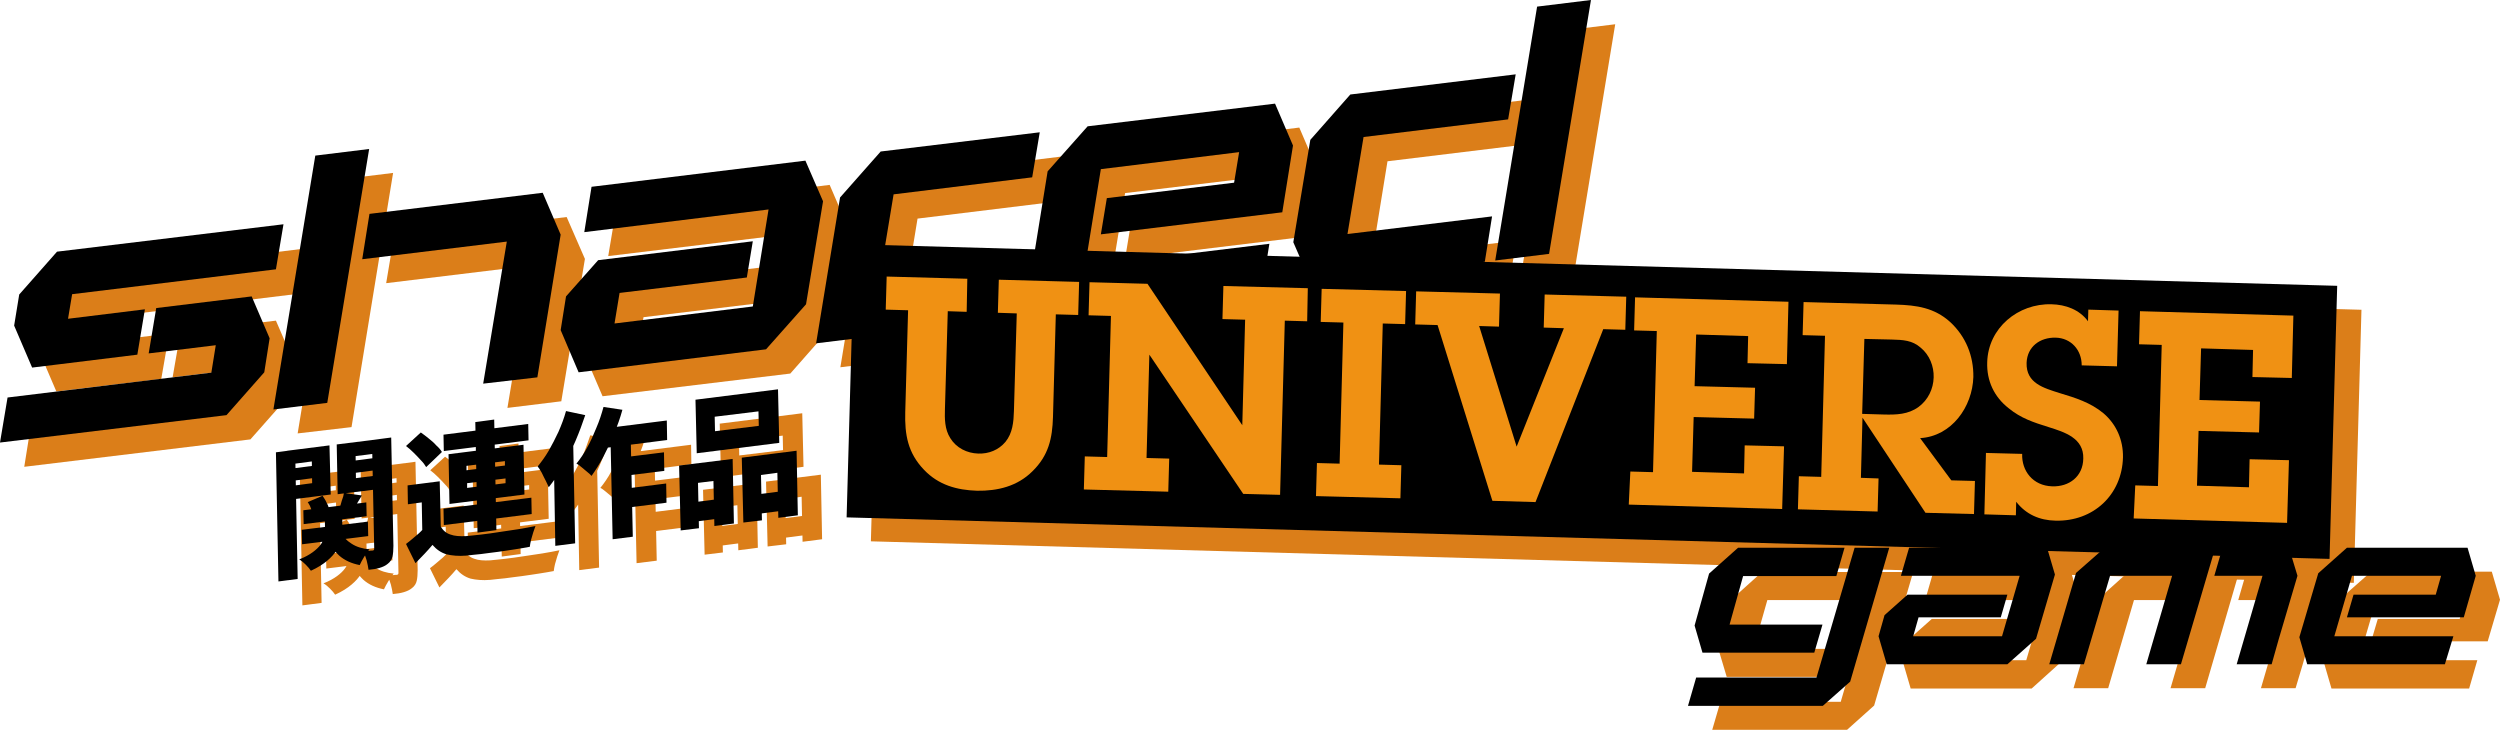 <?xml version="1.0" encoding="utf-8"?>
<!-- Generator: Adobe Illustrator 22.0.1, SVG Export Plug-In . SVG Version: 6.00 Build 0)  -->
<svg version="1.1" id="レイヤー_1" xmlns="http://www.w3.org/2000/svg" xmlns:xlink="http://www.w3.org/1999/xlink" x="0px"
	 y="0px" viewBox="0 0 793.7 231.7" style="enable-background:new 0 0 793.7 231.7;" xml:space="preserve">
<style type="text/css">
	.st0{fill:#DB7E19;}
	.st1{fill:#F09113;}
</style>
<g>
	<g>
		<g>
			<path class="st0" d="M95.2,151.2l6.1-0.8l0.8,41l-6.1,0.8L95.2,151.2z M98.4,156.7l10-1.3l0.1,3.9l-10,1.3L98.4,156.7z
				 M98.9,150.8l13.4-1.7l0.3,15.6l-13.4,1.7l-0.1-4.3l7.6-1l-0.1-6.9l-7.6,1L98.9,150.8z M110.8,171l5.5-0.7l0.1,5
				c0,1.1-0.1,2.2-0.4,3.4c-0.3,1.2-0.7,2.3-1.4,3.5c-0.7,1.2-1.7,2.3-3,3.4c-1.3,1.1-3,2.2-5.2,3.2c-0.4-0.6-0.9-1.2-1.6-1.9
				c-0.7-0.7-1.4-1.3-2.1-1.7c1.8-0.7,3.2-1.5,4.3-2.3c1.1-0.8,1.9-1.6,2.5-2.4c0.6-0.8,0.9-1.6,1.1-2.4c0.2-0.8,0.3-1.5,0.3-2.1
				L110.8,171z M103.5,175.9l21-2.6l0.1,4.6l-21,2.6L103.5,175.9z M104,169.7l20-2.5l0.1,4.4l-20,2.5L104,169.7z M105.4,167l4.7-2
				c0.4,0.6,0.9,1.3,1.2,2c0.4,0.7,0.7,1.4,0.8,2l-5,2.1c-0.1-0.6-0.3-1.3-0.7-2.1C106.1,168.3,105.8,167.6,105.4,167z M115.8,176.5
				c0.8,1.6,1.9,2.8,3.5,3.8c1.5,1,3.4,1.6,5.7,1.8c-0.5,0.6-1.1,1.4-1.7,2.4c-0.6,1-1.1,1.9-1.4,2.6c-2.6-0.5-4.8-1.5-6.5-3
				c-1.7-1.6-3-3.5-4-6L115.8,176.5z M129,147l0.1,4.4l-8.6,1.1l0.1,7l8.6-1.1l0.1,4.4l-14.5,1.8l-0.3-15.8L129,147z M116.9,164.2
				l5.7,0.8c-0.6,1-1.2,1.9-1.7,2.8c-0.5,0.9-1,1.6-1.4,2.3l-4.1-0.9c0.3-0.8,0.6-1.6,0.8-2.5C116.6,165.7,116.8,164.9,116.9,164.2z
				 M118.2,154.2l10-1.3l0.1,3.9l-10,1.3L118.2,154.2z M125.8,147.4l6.1-0.8l0.7,34.4c0,1.4-0.1,2.5-0.3,3.4
				c-0.2,0.9-0.7,1.7-1.5,2.3c-0.7,0.6-1.6,1-2.6,1.3c-1,0.3-2.2,0.5-3.5,0.6c-0.1-0.8-0.3-1.8-0.6-3c-0.3-1.1-0.7-2.1-1.1-2.9
				c0.5,0,1.1-0.1,1.7-0.1c0.6-0.1,1-0.1,1.2-0.1c0.3,0,0.4-0.1,0.5-0.2c0.1-0.1,0.1-0.3,0.1-0.6L125.8,147.4z"/>
			<path class="st0" d="M136.6,149.3l4.7-4.3c0.8,0.6,1.7,1.2,2.5,1.9c0.9,0.7,1.7,1.4,2.4,2.2c0.8,0.7,1.4,1.4,1.8,2.1l-5,4.8
				c-0.4-0.7-0.9-1.4-1.7-2.2c-0.7-0.8-1.5-1.6-2.3-2.4C138.2,150.6,137.4,149.9,136.6,149.3z M147.5,174.8c0.7,1.3,1.8,2.2,3.1,2.6
				c1.3,0.5,3,0.6,5,0.5c1.3-0.1,2.9-0.3,4.8-0.5c1.9-0.2,3.8-0.5,5.8-0.8c2-0.3,4-0.6,6-0.9c2-0.3,3.8-0.7,5.4-1
				c-0.2,0.5-0.4,1.2-0.7,2c-0.2,0.8-0.5,1.6-0.7,2.4c-0.2,0.8-0.3,1.5-0.4,2.2c-1.4,0.3-3,0.5-4.7,0.8c-1.7,0.3-3.5,0.5-5.4,0.8
				c-1.9,0.2-3.6,0.5-5.4,0.7c-1.7,0.2-3.3,0.3-4.7,0.5c-2.4,0.2-4.5,0-6.2-0.4c-1.7-0.5-3.2-1.5-4.5-3c-0.8,0.9-1.6,1.9-2.5,2.8
				c-0.9,0.9-1.8,1.9-2.9,3l-3-6.1c0.9-0.7,1.8-1.4,2.7-2.2c1-0.8,1.9-1.6,2.7-2.5L147.5,174.8z M147.2,160.5l0.4,16.9l-5.9,0.7
				l-0.2-10.9l-4.4,0.6l-0.1-6L147.2,160.5z M148.5,145.7l26.9-3.4l0.1,5.2l-26.9,3.4L148.5,145.7z M148.5,169.1l27.9-3.5l0.1,5.2
				l-27.9,3.5L148.5,169.1z M150.1,151.9l23.8-3l0.3,15.8l-23.8,3L150.1,151.9z M155.8,155.5l0,1.4l12.2-1.5l0-1.4L155.8,155.5z
				 M155.9,161.1l0,1.5l12.2-1.5l0-1.5L155.9,161.1z M158.6,141.6l6-0.8l0.7,35.1l-6,0.8L158.6,141.6z"/>
			<path class="st0" d="M187.4,138.2l6.1,1.3c-0.9,2.7-1.9,5.4-3.1,8.2c-1.2,2.8-2.5,5.4-4,8c-1.4,2.5-2.9,4.7-4.5,6.7
				c-0.2-0.5-0.5-1.2-0.9-2c-0.4-0.8-0.9-1.7-1.3-2.6c-0.5-0.9-0.9-1.5-1.3-2c1.2-1.5,2.4-3.1,3.5-5c1.1-1.9,2.1-3.9,3.1-6
				C185.9,142.5,186.7,140.3,187.4,138.2z M183.4,151.6l6.1-7.4l0,0l0.7,36l-6.3,0.8L183.4,151.6z M199.2,136.9l6,0.9
				c-0.7,2.6-1.6,5.1-2.7,7.7c-1,2.6-2.2,5-3.4,7.3c-1.2,2.3-2.5,4.3-3.7,6c-0.3-0.4-0.8-0.8-1.4-1.3c-0.6-0.5-1.2-1-1.8-1.5
				c-0.6-0.5-1.1-0.9-1.6-1.1c1.2-1.5,2.4-3.2,3.4-5.1c1.1-1.9,2-4,2.9-6.2C197.9,141.3,198.7,139.1,199.2,136.9z M198.8,143.8
				l20.6-2.6l0.1,6.2l-23.5,3L198.8,143.8z M201.4,145.5l6.4-0.8l0.7,33.3l-6.4,0.8L201.4,145.5z M204.7,153l13.7-1.7l0.1,5.9
				l-13.7,1.7L204.7,153z M204.9,162.9l14.3-1.8l0.1,6.1L205,169L204.9,162.9z"/>
			<path class="st0" d="M223.2,155.5l17-2.1l0.4,20.5l-6.2,0.8l-0.3-14.3l-4.9,0.6l0.3,14.4l-5.8,0.7L223.2,155.5z M226,167.4
				l10.8-1.4l0.1,6.2l-10.8,1.4L226,167.4z M228.5,134.5l26.2-3.3l0.4,17l-26.2,3.3L228.5,134.5z M234.6,140l0.1,4.6l13.9-1.7
				l-0.1-4.6L234.6,140z M243.2,152.9l17.4-2.2l0.4,20.5l-6.2,0.8l-0.3-14.3l-5.2,0.7l0.3,14.4l-5.9,0.7L243.2,152.9z M246.2,164.9
				l11.6-1.5l0.1,6.2l-11.6,1.5L246.2,164.9z"/>
		</g>
		<g>
			<polygon class="st0" points="752.8,181.5 743.6,189.6 737.7,210 740.2,218.6 783.9,218.6 786.5,209.6 748.8,209.6 754.4,190.5 
				782.7,190.5 780.9,196.5 754.9,196.5 752.8,203.6 789.8,203.6 793.7,190.4 791.1,181.5 			"/>
			<polygon class="st0" points="657.5,181.5 613.8,181.5 611.2,190.5 648.9,190.5 643.3,209.6 615,209.6 616.8,203.6 642.8,203.6 
				644.9,196.5 613.3,196.5 606,203 604,209.7 606.6,218.6 645,218.6 654.1,210.4 660,190.1 			"/>
			<g>
				<polygon class="st0" points="590.6,190.5 593.2,181.6 559.4,181.6 550.3,189.8 545.6,206.2 548.2,214.9 583.7,214.9 586.3,206 
					556.7,206 561.1,190.5 				"/>
				<polygon class="st0" points="596.4,181.6 584.4,222.8 546.2,222.8 543.6,231.7 581.8,231.7 586.4,231.7 595,224 607.4,181.6 
									"/>
			</g>
			<g>
				<polygon class="st0" points="734.4,181.5 713.2,181.5 710.6,190.5 726,190.5 717.8,218.5 728.8,218.5 731.1,210.8 737,190.5 
									"/>
				<polygon class="st0" points="699.9,181.5 699.9,181.5 675.8,181.5 666.8,189.6 660.8,210 658.3,218.5 669.3,218.5 677.5,190.5 
					697.3,190.5 689.1,218.5 700.1,218.5 710.9,181.5 				"/>
			</g>
		</g>
		<g>
			<g>
				<polygon class="st0" points="495.7,9.8 482.4,90.4 499.5,88.3 512.8,7.7 				"/>
				<polygon class="st0" points="486.5,45.6 488.8,31.2 436.3,37.6 423.6,52 418.3,84.6 423.8,97.5 479,90.8 481.4,76.4 435.5,82 
					440.5,51.2 				"/>
			</g>
			<polygon class="st0" points="352.9,47.8 340.3,62.1 334.9,94.8 340.4,107.7 408.3,99.4 410.7,85 352.1,92.2 357.2,61.3 401.1,56 
				399.5,65.6 359.1,70.6 357.2,82.1 414.7,75.1 418.2,53.8 412.5,40.5 			"/>
			<polygon class="st0" points="263.4,58.7 195.5,67 193.1,81.3 251.7,74.2 246.6,105 202.7,110.4 204.3,100.7 244.8,95.8 
				246.7,84.3 197.6,90.3 187.4,101.8 185.6,112.5 191.3,125.8 250.9,118.6 263.5,104.3 268.9,71.5 			"/>
			<polygon class="st0" points="335.4,64 337.8,49.6 287.3,55.8 274.4,70.4 266.8,116.6 283.9,114.5 291.3,69.4 			"/>
			<g>
				<polygon class="st0" points="107.7,57 94.5,137.6 111.6,135.6 124.8,54.9 				"/>
				<polygon class="st0" points="178.2,127.4 185.7,82.2 179.9,68.9 125,75.6 122.6,89.9 168.6,84.3 161.1,129.5 				"/>
			</g>
			<g>
				<polygon class="st0" points="25.8,87.6 13.8,101.2 12.2,111 12.2,111 17.9,124.3 17.9,124.3 26.9,123.2 51.2,120.3 51.2,120.3 
					53.7,105.9 53.7,105.9 29.3,108.9 30.6,101.1 95.3,93.2 97.7,78.8 				"/>
				<polygon class="st0" points="79.5,139.5 91.6,125.8 93.3,115 87.6,101.8 87.6,101.8 57.3,105.4 57.3,105.4 54.8,119.8 
					54.8,119.8 76.2,117.2 74.8,126 10,133.8 7.7,148.2 				"/>
			</g>
		</g>
		
			<rect x="277.5" y="91.7" transform="matrix(1 2.800217e-02 -2.800217e-02 1 3.984 -14.31)" class="st0" width="470.8" height="86.7"/>
		<g>
			<path class="st0" d="M350.3,97.2l-0.3,10.5l-7.1-0.2l-0.9,32.6c-0.2,6.8-1.4,12.2-6.5,17.2c-4.8,4.8-11.1,6.3-17.6,6.2
				c-6.4-0.2-12.2-1.8-16.8-6.6c-5.2-5.4-6.2-11.2-6-18.4l0.9-32.3l-7.1-0.2l0.3-10.5l25.6,0.7l-0.3,10.5l-6-0.2l-0.9,31
				c-0.1,3.1-0.1,6.5,1.7,9.3c1.9,3.1,5.3,4.8,8.9,4.9c3.3,0.1,6.4-1.1,8.6-3.7c2.3-2.8,2.6-6.4,2.7-9.8l0.9-31l-6-0.2l0.3-10.5
				L350.3,97.2z"/>
			<path class="st0" d="M414.1,164.8l-11.7-0.3l-29.8-44.2l-0.9,32.8l7.2,0.2l-0.3,10.5l-26.8-0.7l0.3-10.5l7.1,0.2l1.2-44.8
				l-7.1-0.2l0.3-10.5l18.4,0.5l30.1,44.9l0.9-33.5l-7.2-0.2l0.3-10.5l26.8,0.7l-0.3,10.5l-7.1-0.2L414.1,164.8z"/>
			<path class="st0" d="M445.5,155.1l7.1,0.2l-0.3,10.5l-26.8-0.7l0.3-10.5l7.2,0.2l1.2-44.8l-7.2-0.2l0.3-10.5l26.8,0.7l-0.3,10.5
				l-7.1-0.2L445.5,155.1z"/>
			<path class="st0" d="M495.2,167l-13.7-0.4l-17.4-55.8l-7.1-0.2l0.3-10.5l26.6,0.7l-0.3,10.5l-6.3-0.2l11.9,38.3l15-37.6l-6.4-0.2
				l0.3-10.5l25.9,0.7l-0.3,10.5l-7-0.2L495.2,167z"/>
			<path class="st0" d="M525.3,157.4l7.2,0.2l1.2-44.8l-7.2-0.2l0.3-10.5l48.7,1.4l-0.5,19.8l-12.5-0.3l0.2-8.6l-16.5-0.5l-0.5,16.4
				l19.2,0.5l-0.3,9.8l-19.2-0.5l-0.5,17.4l16.5,0.5l0.2-8.9l12.5,0.3l-0.6,19.9l-48.7-1.4L525.3,157.4z"/>
			<path class="st0" d="M587.1,114.3l-7.1-0.2l0.3-10.5l29.4,0.8c6.5,0.2,12.1,1,17.1,5.5c5,4.6,7.5,10.8,7.4,17.5
				c-0.3,9.5-6.9,18.8-16.9,19.4l9.9,13.4l7.5,0.2l-0.3,10.5l-15.4-0.4l-20-30.2l-0.5,19.1l5.6,0.2l-0.3,10.5l-25.3-0.7l0.3-10.5
				l7.1,0.2L587.1,114.3z M605.7,139.3c3.9,0.1,7.7,0,11-2.4c3-2.2,4.7-5.7,4.8-9.4c0.1-3.5-1.3-7.1-4.1-9.4
				c-2.7-2.4-5.7-2.5-9.2-2.6l-8.7-0.2l-0.7,23.8L605.7,139.3z"/>
			<path class="st0" d="M649.6,151.8c-0.2,5.4,3.4,10.1,9.5,10.3c5.4,0.2,9.8-3.1,9.9-8.8c0.2-6.5-5.9-8.4-11-10
				c-4.8-1.5-8.8-2.8-12.7-6c-4.6-3.6-7-8.7-6.8-14.6c0.3-10.9,9.8-18.7,20.4-18.4c4.5,0.1,8.9,1.7,11.6,5.4l0.1-3.7l9.6,0.3
				l-0.5,17.7l-11.2-0.3c0-4.9-3.4-8.7-8.3-8.8c-4.9-0.1-9,2.8-9.2,8c-0.2,6.5,5.5,8,10.5,9.6c5,1.5,9.8,3,13.9,6.4
				c4.1,3.5,6.3,8.5,6.2,14c-0.3,11.9-9.4,20.4-21.4,20.1c-5.1-0.1-9.4-2-12.5-6l-0.1,4.3l-10-0.3l0.5-19.5L649.6,151.8z"/>
			<path class="st0" d="M685.6,161.8l7.2,0.2l1.2-44.8l-7.2-0.2l0.3-10.5l48.7,1.4l-0.5,19.8l-12.5-0.3l0.2-8.6l-16.5-0.5l-0.5,16.4
				l19.2,0.5L725,145l-19.2-0.5l-0.5,17.4l16.5,0.5l0.2-8.9l12.5,0.3l-0.6,19.9l-48.7-1.4L685.6,161.8z"/>
		</g>
	</g>
	<g>
		<g>
			<path d="M87.6,143.6l6.1-0.8l0.8,41l-6.1,0.8L87.6,143.6z M90.8,149l10-1.3l0.1,3.9l-10,1.3L90.8,149z M91.2,143.1l13.4-1.7
				L105,157l-13.4,1.7l-0.1-4.3l7.6-1l-0.1-6.9l-7.6,1L91.2,143.1z M103.1,163.4l5.5-0.7l0.1,5c0,1.1-0.1,2.2-0.4,3.4
				c-0.3,1.2-0.7,2.3-1.4,3.5c-0.7,1.2-1.7,2.3-3,3.4c-1.3,1.1-3,2.2-5.2,3.2c-0.4-0.6-0.9-1.2-1.6-1.9c-0.7-0.7-1.4-1.3-2.1-1.7
				c1.8-0.7,3.2-1.5,4.3-2.3c1.1-0.8,1.9-1.6,2.5-2.4c0.6-0.8,0.9-1.6,1.1-2.4c0.2-0.8,0.3-1.5,0.3-2.1L103.1,163.4z M95.8,168.2
				l21-2.6l0.1,4.6l-21,2.6L95.8,168.2z M96.3,162l20-2.5l0.1,4.4l-20,2.5L96.3,162z M97.7,159.4l4.7-2c0.4,0.6,0.9,1.3,1.2,2
				c0.4,0.7,0.7,1.4,0.8,2l-5,2.1c-0.1-0.6-0.3-1.3-0.7-2.1C98.5,160.7,98.1,160,97.7,159.4z M108.1,168.8c0.8,1.6,1.9,2.8,3.5,3.8
				c1.5,1,3.4,1.6,5.7,1.8c-0.5,0.6-1.1,1.4-1.7,2.4c-0.6,1-1.1,1.9-1.4,2.6c-2.6-0.5-4.8-1.5-6.5-3c-1.7-1.6-3-3.5-4-6L108.1,168.8
				z M121.4,139.3l0.1,4.4l-8.6,1.1l0.1,7l8.6-1.1l0.1,4.4l-14.5,1.8l-0.3-15.8L121.4,139.3z M109.2,156.5l5.7,0.8
				c-0.6,1-1.2,1.9-1.7,2.8c-0.5,0.9-1,1.6-1.4,2.3l-4.1-0.9c0.3-0.8,0.6-1.6,0.8-2.5C108.9,158,109.1,157.2,109.2,156.5z
				 M110.5,146.5l10-1.3l0.1,3.9l-10,1.3L110.5,146.5z M118.1,139.7l6.1-0.8l0.7,34.4c0,1.4-0.1,2.5-0.3,3.4
				c-0.2,0.9-0.7,1.7-1.5,2.3c-0.7,0.6-1.6,1-2.6,1.3c-1,0.3-2.2,0.5-3.5,0.6c-0.1-0.8-0.3-1.8-0.6-3c-0.3-1.1-0.7-2.1-1.1-2.9
				c0.5,0,1.1-0.1,1.7-0.1c0.6-0.1,1-0.1,1.2-0.1c0.3,0,0.4-0.1,0.5-0.2c0.1-0.1,0.1-0.3,0.1-0.6L118.1,139.7z"/>
			<path d="M128.9,141.6l4.7-4.3c0.8,0.6,1.7,1.2,2.5,1.9c0.9,0.7,1.7,1.4,2.4,2.2c0.8,0.7,1.4,1.4,1.8,2.1l-5,4.8
				c-0.4-0.7-0.9-1.4-1.7-2.2c-0.7-0.8-1.5-1.6-2.3-2.4C130.5,142.9,129.7,142.2,128.9,141.6z M139.9,167.1c0.7,1.3,1.8,2.2,3.1,2.6
				c1.3,0.5,3,0.6,5,0.5c1.3-0.1,2.9-0.3,4.8-0.5c1.9-0.2,3.8-0.5,5.8-0.8c2-0.3,4-0.6,6-0.9c2-0.3,3.8-0.7,5.4-1
				c-0.2,0.5-0.4,1.2-0.7,2c-0.2,0.8-0.5,1.6-0.7,2.4c-0.2,0.8-0.3,1.5-0.4,2.2c-1.4,0.3-3,0.5-4.7,0.8c-1.7,0.3-3.5,0.5-5.4,0.8
				c-1.9,0.2-3.6,0.5-5.4,0.7c-1.7,0.2-3.3,0.3-4.7,0.5c-2.4,0.2-4.5,0-6.2-0.4c-1.7-0.5-3.2-1.5-4.5-3c-0.8,0.9-1.6,1.9-2.5,2.8
				c-0.9,0.9-1.8,1.9-2.9,3l-3-6.1c0.9-0.7,1.8-1.4,2.7-2.2c1-0.8,1.9-1.6,2.7-2.5L139.9,167.1z M139.6,152.8l0.4,16.9l-5.9,0.7
				l-0.2-10.9l-4.4,0.6l-0.1-6L139.6,152.8z M140.8,138l26.9-3.4l0.1,5.2l-26.9,3.4L140.8,138z M140.8,161.5l27.9-3.5l0.1,5.2
				l-27.9,3.5L140.8,161.5z M142.4,144.2l23.8-3l0.3,15.8l-23.8,3L142.4,144.2z M148.1,147.9l0,1.4l12.2-1.5l0-1.4L148.1,147.9z
				 M148.3,153.4l0,1.5l12.2-1.5l0-1.5L148.3,153.4z M150.9,134l6-0.8l0.7,35.1l-6,0.8L150.9,134z"/>
			<path d="M179.7,130.5l6.1,1.3c-0.9,2.7-1.9,5.4-3.1,8.2c-1.2,2.8-2.5,5.4-4,8c-1.4,2.5-2.9,4.7-4.5,6.7c-0.2-0.5-0.5-1.2-0.9-2
				c-0.4-0.8-0.9-1.7-1.3-2.6c-0.5-0.9-0.9-1.5-1.3-2c1.2-1.5,2.4-3.1,3.5-5c1.1-1.9,2.1-3.9,3.1-6
				C178.3,134.8,179.1,132.7,179.7,130.5z M175.8,143.9l6.1-7.4l0,0l0.7,36l-6.3,0.8L175.8,143.9z M191.6,129.2l6,0.9
				c-0.7,2.6-1.6,5.1-2.7,7.7c-1,2.6-2.2,5-3.4,7.3c-1.2,2.3-2.5,4.3-3.7,6c-0.3-0.4-0.8-0.8-1.4-1.3c-0.6-0.5-1.2-1-1.8-1.5
				c-0.6-0.5-1.1-0.9-1.6-1.1c1.2-1.5,2.4-3.2,3.4-5.1c1.1-1.9,2-4,2.9-6.2C190.3,133.6,191,131.4,191.6,129.2z M191.1,136.1
				l20.6-2.6l0.1,6.2l-23.5,3L191.1,136.1z M193.8,137.9l6.4-0.8l0.7,33.3l-6.4,0.8L193.8,137.9z M197.1,145.3l13.7-1.7l0.1,5.9
				l-13.7,1.7L197.1,145.3z M197.2,155.3l14.3-1.8l0.1,6.1l-14.3,1.8L197.2,155.3z"/>
			<path d="M215.6,147.8l17-2.1l0.4,20.5l-6.2,0.8l-0.3-14.3l-4.9,0.6l0.3,14.4l-5.8,0.7L215.6,147.8z M218.4,159.7l10.8-1.4
				l0.1,6.2l-10.8,1.4L218.4,159.7z M220.8,126.9l26.2-3.3l0.4,17l-26.2,3.3L220.8,126.9z M226.9,132.3l0.1,4.6l13.9-1.7l-0.1-4.6
				L226.9,132.3z M235.5,145.3l17.4-2.2l0.4,20.5l-6.2,0.8l-0.3-14.3l-5.2,0.7l0.3,14.4l-5.9,0.7L235.5,145.3z M238.6,157.2
				l11.6-1.5l0.1,6.2l-11.6,1.5L238.6,157.2z"/>
		</g>
		<g>
			<polygon points="745.1,173.9 736,182 730,202.3 732.5,210.9 776.2,210.9 778.9,202 741.1,202 746.7,182.8 775,182.8 773.3,188.8 
				747.2,188.8 745.1,196 782.2,196 786,182.8 783.4,173.9 			"/>
			<polygon points="649.9,173.9 606.1,173.9 603.5,182.8 641.2,182.8 635.6,202 607.4,202 609.1,196 635.2,196 637.3,188.8 
				605.6,188.8 598.3,195.3 596.4,202 599,210.9 637.3,210.9 646.4,202.8 652.4,182.4 			"/>
			<g>
				<polygon points="583,182.9 585.6,173.9 551.8,173.9 542.6,182.1 538,198.6 540.5,207.2 576,207.2 578.6,198.3 549.1,198.3 
					553.4,182.9 				"/>
				<polygon points="588.8,173.9 576.7,215.1 538.5,215.1 535.9,224.1 574.1,224.1 578.7,224.1 587.4,216.4 599.8,173.9 				"/>
			</g>
			<g>
				<polygon points="726.7,173.9 705.6,173.9 703,182.8 718.3,182.8 710.1,210.9 721.2,210.9 723.4,203.1 729.4,182.8 				"/>
				<polygon points="692.3,173.9 692.3,173.9 668.2,173.9 659.1,181.9 653.1,202.4 650.6,210.9 661.6,210.9 669.9,182.8 
					689.6,182.8 681.4,210.9 692.4,210.9 703.3,173.9 				"/>
			</g>
		</g>
		<g>
			<g>
				<polygon points="488,2.1 474.7,82.7 491.8,80.6 505.1,0 				"/>
				<polygon points="478.8,37.9 481.2,23.6 428.7,30 416,44.4 410.6,76.9 416.2,89.8 471.4,83.1 473.7,68.7 427.8,74.3 432.9,43.5 
									"/>
			</g>
			<polygon points="345.3,40.1 332.6,54.4 327.3,87.2 332.8,100 400.7,91.7 403,77.4 344.5,84.5 349.5,53.7 393.4,48.3 391.8,58 
				351.4,62.9 349.5,74.4 407.1,67.4 410.5,46.2 404.8,32.9 			"/>
			<polygon points="255.7,51 187.8,59.3 185.5,73.7 244,66.5 239,97.3 195.1,102.7 196.7,93 237.1,88.1 239,76.6 189.9,82.6 
				179.7,94.1 178,104.8 183.7,118.2 243.2,110.9 255.9,96.6 261.3,63.9 			"/>
			<polygon points="327.7,56.3 330.1,42 279.6,48.1 266.7,62.7 259.1,109 276.2,106.9 283.7,61.7 			"/>
			<g>
				<polygon points="100.1,49.4 86.8,130 103.9,127.9 117.2,47.3 				"/>
				<polygon points="170.6,119.8 178,74.5 172.3,61.2 117.3,67.9 115,82.3 160.9,76.7 153.4,121.8 				"/>
			</g>
			<g>
				<polygon points="18.1,79.9 6.1,93.5 4.5,103.3 4.5,103.4 10.2,116.7 10.2,116.7 19.2,115.6 43.6,112.6 43.6,112.6 46,98.2 
					46,98.2 21.6,101.2 22.9,93.4 87.6,85.5 90,71.2 				"/>
				<polygon points="71.9,131.8 83.9,118.2 85.6,107.4 79.9,94.1 79.9,94.1 49.6,97.8 49.6,97.8 47.2,112.2 47.2,112.2 68.5,109.6 
					67.1,118.3 2.4,126.2 0,140.5 				"/>
			</g>
		</g>
		
			<rect x="269.8" y="84.1" transform="matrix(1 2.800217e-02 -2.800217e-02 1 3.766 -14.098)" width="470.8" height="86.7"/>
		<g>
			<path class="st1" d="M342.6,89.5l-0.3,10.5l-7.1-0.2l-0.9,32.6c-0.2,6.8-1.4,12.2-6.5,17.2c-4.8,4.8-11.1,6.3-17.6,6.2
				c-6.4-0.2-12.2-1.8-16.8-6.6c-5.2-5.4-6.2-11.2-6-18.4l0.9-32.3l-7.1-0.2l0.3-10.5l25.6,0.7L306.9,99l-6-0.2l-0.9,31
				c-0.1,3.1-0.1,6.5,1.7,9.3c1.9,3.1,5.3,4.8,8.9,4.9c3.3,0.1,6.4-1.1,8.6-3.7c2.3-2.8,2.6-6.4,2.7-9.8l0.9-31l-6-0.2l0.3-10.5
				L342.6,89.5z"/>
			<path class="st1" d="M406.4,157.1l-11.7-0.3l-29.8-44.2l-0.9,32.8l7.2,0.2l-0.3,10.5l-26.8-0.7l0.3-10.5l7.1,0.2l1.2-44.8
				l-7.1-0.2l0.3-10.5l18.4,0.5l30.1,44.9l0.9-33.5l-7.2-0.2l0.3-10.5l26.8,0.7L415,102l-7.1-0.2L406.4,157.1z"/>
			<path class="st1" d="M437.8,147.5l7.1,0.2l-0.3,10.5l-26.8-0.7l0.3-10.5l7.2,0.2l1.2-44.8l-7.2-0.2l0.3-10.5l26.8,0.7l-0.3,10.5
				l-7.1-0.2L437.8,147.5z"/>
			<path class="st1" d="M487.5,159.4l-13.7-0.4l-17.4-55.8l-7.1-0.2l0.3-10.5l26.6,0.7l-0.3,10.5l-6.3-0.2l11.9,38.3l15-37.6
				l-6.4-0.2l0.3-10.5l25.9,0.7l-0.3,10.5l-7-0.2L487.5,159.4z"/>
			<path class="st1" d="M517.6,149.7l7.2,0.2l1.2-44.8l-7.2-0.2l0.3-10.5l48.7,1.4l-0.5,19.8l-12.5-0.3l0.2-8.6l-16.5-0.5l-0.5,16.4
				l19.2,0.5l-0.3,9.8l-19.2-0.5l-0.5,17.4l16.5,0.5l0.2-8.9l12.5,0.3l-0.6,19.9l-48.7-1.4L517.6,149.7z"/>
			<path class="st1" d="M579.4,106.6l-7.1-0.2l0.3-10.5l29.4,0.8c6.5,0.2,12.1,1,17.1,5.5c5,4.6,7.5,10.8,7.4,17.5
				c-0.3,9.5-6.9,18.8-16.9,19.4l9.9,13.4l7.5,0.2l-0.3,10.5l-15.4-0.4l-20-30.2l-0.5,19.1l5.6,0.2l-0.3,10.5l-25.3-0.7l0.3-10.5
				l7.1,0.2L579.4,106.6z M598.1,131.6c3.9,0.1,7.7,0,11-2.4c3-2.2,4.7-5.7,4.8-9.4c0.1-3.5-1.3-7.1-4.1-9.4
				c-2.7-2.4-5.7-2.5-9.2-2.6l-8.7-0.2l-0.7,23.8L598.1,131.6z"/>
			<path class="st1" d="M642,144.1c-0.2,5.4,3.4,10.1,9.5,10.3c5.4,0.2,9.8-3.1,9.9-8.8c0.2-6.5-5.9-8.4-11-10
				c-4.8-1.5-8.8-2.8-12.7-6c-4.6-3.6-7-8.7-6.8-14.6c0.3-10.9,9.8-18.7,20.4-18.4c4.5,0.1,8.9,1.7,11.6,5.4l0.1-3.7l9.6,0.3
				l-0.5,17.7l-11.2-0.3c0-4.9-3.4-8.7-8.3-8.8s-9,2.8-9.2,8c-0.2,6.5,5.5,8,10.5,9.6c5,1.5,9.8,3,13.9,6.4c4.1,3.5,6.3,8.5,6.2,14
				c-0.3,11.9-9.4,20.4-21.4,20.1c-5.1-0.1-9.4-2-12.5-6l-0.1,4.3l-10-0.3l0.5-19.5L642,144.1z"/>
			<path class="st1" d="M677.9,154.1l7.2,0.2l1.2-44.8l-7.2-0.2l0.3-10.5l48.7,1.4l-0.5,19.8l-12.5-0.3l0.2-8.6l-16.5-0.5l-0.5,16.4
				l19.2,0.5l-0.3,9.8l-19.2-0.5l-0.5,17.4l16.5,0.5l0.2-8.9l12.5,0.3l-0.6,19.9l-48.7-1.4L677.9,154.1z"/>
		</g>
	</g>
</g>
</svg>
